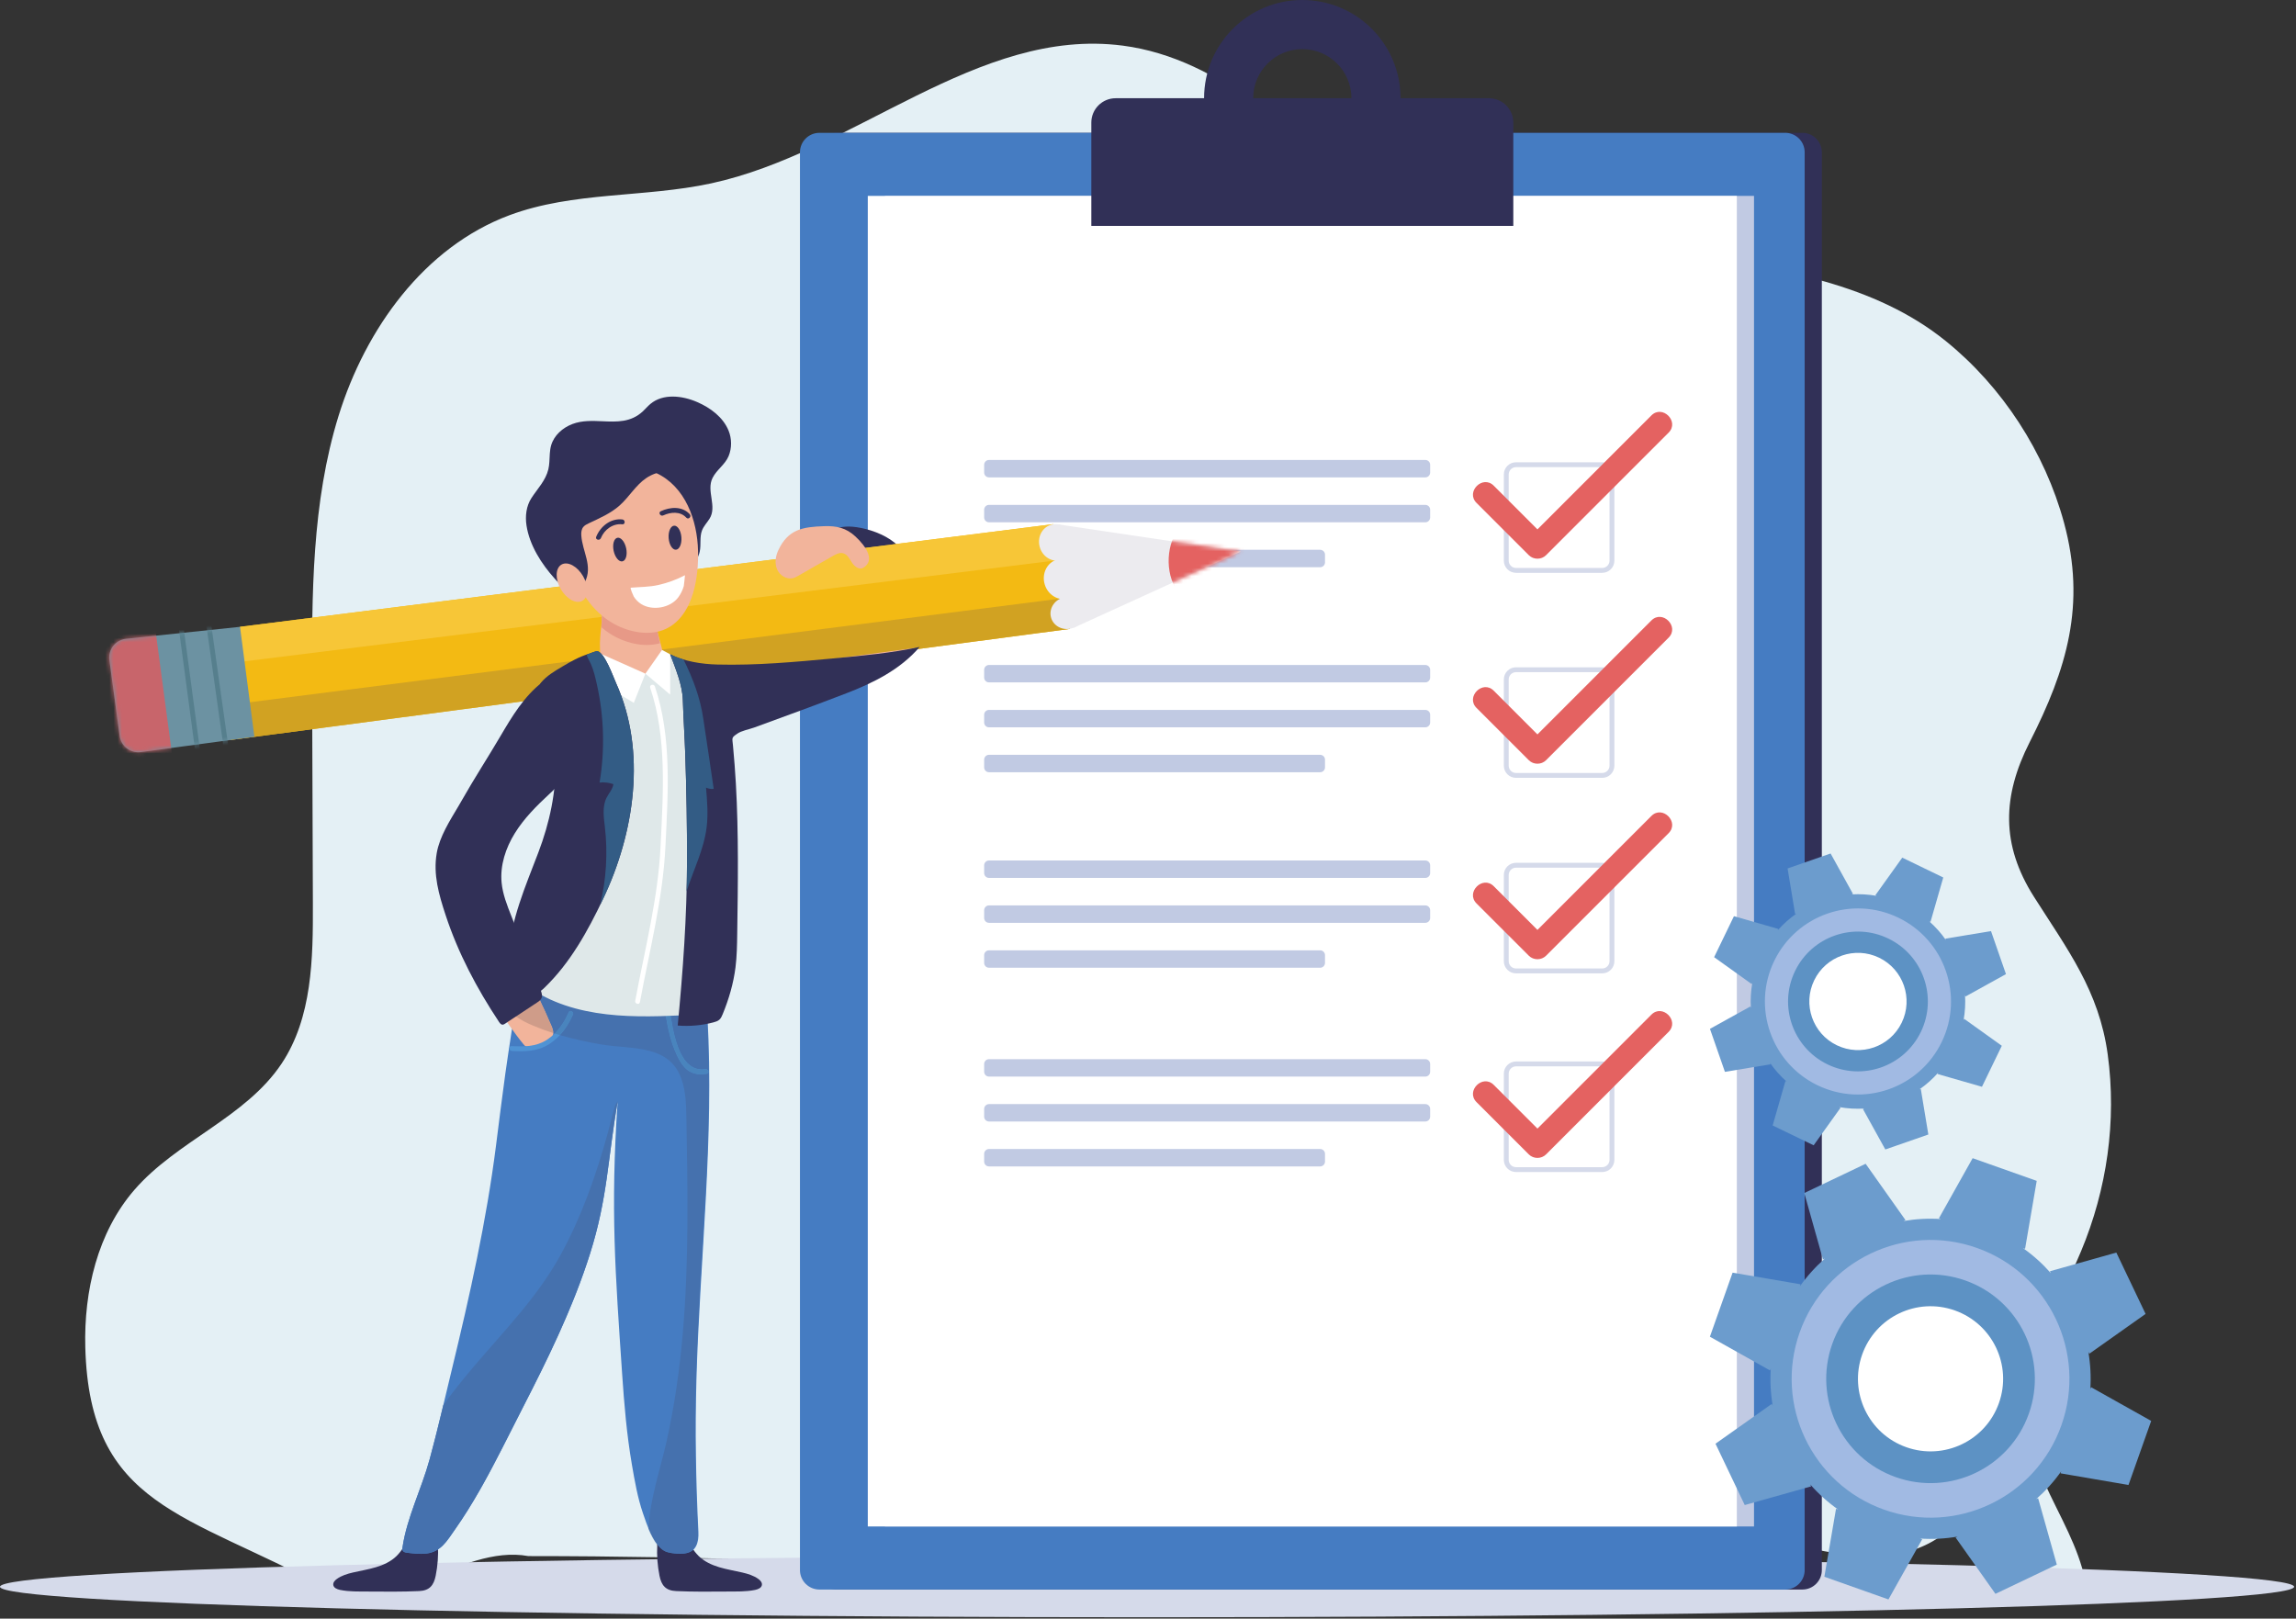 <?xml version="1.0" encoding="UTF-8"?>
<svg xmlns="http://www.w3.org/2000/svg" width="556" height="392" viewBox="0 0 556 392" fill="none">
  <rect x="0" y="0" width="556" height="392" fill="#333333" stroke="none"/>
  <path d="M500.898 371.158C502.604 374.869 504.09 378.649 504.917 382.624C509.273 403.537 486.098 359.544 471.167 371.158C453.773 384.687 431.09 369.737 409.575 371.158C387.333 372.626 376.799 382.364 353.975 382.624C278.552 383.481 215.089 376.855 127.952 376.855C111.169 373.82 94.064 392.796 79.064 384.678C45.287 366.418 21.691 364.991 20.656 326.321C20.291 312.693 23.616 298.471 32.541 288.165C42.846 276.267 59.472 270.679 68.197 257.579C75.607 246.455 75.814 232.199 75.767 218.832C75.705 201.261 75.643 183.69 75.581 166.119C75.503 144.101 75.483 121.682 82.006 100.654C88.529 79.624 102.74 59.819 123.369 52.123C138.845 46.351 156.046 47.898 172.191 44.413C206.884 36.925 236.689 6.476 271.885 11.05C283.883 12.608 294.729 18.249 304.339 25.384C313.527 32.206 321.33 43.908 331.216 49.288C339.936 54.035 354.781 53.251 364.507 54.766C379.53 57.107 394.551 59.446 409.575 61.788C430.959 65.119 453.844 68.582 471.167 82.576C484.908 93.676 495.204 109.561 499.825 126.601C505.209 146.46 500.513 161.989 491.514 179.719C484.865 192.818 484.525 204.552 492.534 217.169C500.643 229.938 508.3 239.929 510.403 255.345C512.603 271.471 510.225 288.013 503.956 303.009C498.121 316.97 489.177 330.869 491.039 345.886C492.158 354.901 497.079 362.856 500.898 371.158Z" fill="#E4F0F5"></path>
  <path d="M0 384.286C0 388.363 124.363 391.668 277.772 391.668C431.182 391.668 555.544 388.363 555.544 384.286C555.544 380.211 431.182 376.906 277.772 376.906C124.363 376.906 0 380.211 0 384.286Z" fill="#D5DAEA"></path>
  <path d="M436.461 384.956H202.593C199.989 384.956 197.877 382.844 197.877 380.24V36.885C197.877 34.28 199.989 32.169 202.593 32.169H436.461C439.066 32.169 441.177 34.28 441.177 36.885V380.24C441.177 382.844 439.066 384.956 436.461 384.956Z" fill="#313057"></path>
  <path d="M432.303 384.956H198.435C195.83 384.956 193.718 382.844 193.718 380.24V36.885C193.718 34.28 195.83 32.169 198.435 32.169H432.303C434.908 32.169 437.02 34.28 437.02 36.885V380.24C437.02 382.844 434.908 384.956 432.303 384.956Z" fill="#457CC2"></path>
  <path d="M214.302 369.682H424.752V47.441H214.302V369.682Z" fill="#C1CAE3"></path>
  <path d="M210.144 369.682H420.593V47.441H210.144V369.682Z" fill="white"></path>
  <path d="M366.463 54.713H264.276V29.684C264.276 26.429 266.915 23.789 270.172 23.789H360.567C363.823 23.789 366.463 26.429 366.463 29.684V54.713Z" fill="#313057"></path>
  <path d="M315.369 35.683C308.799 35.683 303.475 30.357 303.475 23.789C303.475 17.22 308.799 11.895 315.369 11.895C321.938 11.895 327.263 17.22 327.263 23.789C327.263 30.357 321.938 35.683 315.369 35.683ZM315.369 2.28882e-05C302.231 2.28882e-05 291.581 10.65 291.581 23.789C291.581 36.926 302.231 47.577 315.369 47.577C328.507 47.577 339.157 36.926 339.157 23.789C339.157 10.65 328.507 2.28882e-05 315.369 2.28882e-05Z" fill="#313057"></path>
  <path d="M387.993 138.138V137.548H367.116C366.139 137.546 365.349 136.756 365.347 135.779V114.902C365.349 113.926 366.139 113.134 367.116 113.133H387.993C388.97 113.134 389.76 113.926 389.762 114.902V135.779C389.76 136.756 388.97 137.546 387.993 137.548V138.138V138.727C389.622 138.727 390.94 137.408 390.941 135.779V114.902C390.94 113.274 389.622 111.954 387.993 111.954H367.116C365.486 111.954 364.168 113.274 364.168 114.902V135.779C364.168 137.408 365.486 138.727 367.116 138.727H387.993V138.138Z" fill="#D5DAEA"></path>
  <path d="M357.553 121.79C361.777 126.013 365.999 130.236 370.223 134.459C371.348 135.585 373.263 135.587 374.391 134.459C384.285 124.566 394.178 114.672 404.072 104.779C406.758 102.092 402.589 97.923 399.902 100.61C390.009 110.503 380.116 120.397 370.223 130.29C371.612 130.29 373.001 130.29 374.391 130.29C370.169 126.067 365.946 121.845 361.723 117.621C359.037 114.935 354.867 119.103 357.553 121.79Z" fill="#E46261"></path>
  <path d="M387.993 187.79V187.2H367.116C366.139 187.198 365.349 186.408 365.347 185.432V164.554C365.349 163.577 366.139 162.787 367.116 162.786H387.993C388.97 162.787 389.76 163.578 389.762 164.554V185.432C389.76 186.408 388.97 187.198 387.993 187.2V187.79V188.379C389.622 188.378 390.94 187.06 390.941 185.432V164.554C390.94 162.926 389.622 161.607 387.993 161.607H367.116C365.486 161.607 364.168 162.926 364.168 164.554V185.432C364.168 187.06 365.486 188.379 367.116 188.379H387.993V187.79Z" fill="#D5DAEA"></path>
  <path d="M357.553 171.443C361.777 175.665 365.999 179.889 370.223 184.111C371.348 185.237 373.263 185.239 374.391 184.111C384.285 174.218 394.178 164.324 404.072 154.43C406.758 151.744 402.589 147.575 399.902 150.262C390.009 160.155 380.116 170.049 370.223 179.943C371.612 179.943 373.001 179.943 374.391 179.943C370.169 175.719 365.946 171.497 361.723 167.273C359.037 164.587 354.867 168.755 357.553 171.443Z" fill="#E46261"></path>
  <path d="M387.993 235.138V234.549H367.116C366.139 234.547 365.349 233.756 365.347 232.78V211.903C365.349 210.926 366.139 210.136 367.116 210.134H387.993C388.97 210.136 389.76 210.926 389.762 211.903V232.78C389.76 233.756 388.97 234.547 387.993 234.549V235.138V235.728C389.622 235.728 390.94 234.408 390.941 232.78V211.903C390.94 210.274 389.622 208.955 387.993 208.955H367.116C365.486 208.955 364.168 210.274 364.168 211.903V232.78C364.168 234.408 365.486 235.728 367.116 235.728H387.993V235.138Z" fill="#D5DAEA"></path>
  <path d="M357.553 218.792C361.777 223.015 365.999 227.237 370.223 231.459C371.348 232.585 373.263 232.588 374.391 231.459C384.285 221.565 394.178 211.673 404.072 201.78C406.758 199.093 402.589 194.923 399.902 197.611C390.009 207.505 380.116 217.397 370.223 227.291C371.612 227.291 373.001 227.291 374.391 227.291C370.169 223.069 365.946 218.845 361.723 214.623C359.037 211.937 354.867 216.104 357.553 218.792Z" fill="#E46261"></path>
  <path d="M387.993 283.255V282.666H367.116C366.139 282.664 365.349 281.873 365.347 280.897V260.02C365.349 259.042 366.139 258.252 367.116 258.251H387.993C388.97 258.252 389.76 259.044 389.762 260.02V280.897C389.76 281.873 388.97 282.664 387.993 282.666V283.255V283.845C389.622 283.844 390.94 282.526 390.941 280.897V260.02C390.94 258.392 389.622 257.072 387.993 257.072H367.116C365.486 257.072 364.168 258.392 364.168 260.02V280.897C364.168 282.524 365.486 283.844 367.116 283.845H387.993V283.255Z" fill="#D5DAEA"></path>
  <path d="M357.553 266.907C361.777 271.131 365.999 275.354 370.223 279.577C371.348 280.703 373.263 280.705 374.391 279.577C384.285 269.683 394.178 259.789 404.072 249.896C406.758 247.21 402.589 243.039 399.902 245.728C390.009 255.621 380.116 265.515 370.223 275.407C371.612 275.407 373.001 275.407 374.391 275.407C370.169 271.184 365.946 266.961 361.723 262.739C359.037 260.053 354.867 264.22 357.553 266.907Z" fill="#E46261"></path>
  <path d="M345.15 115.613H239.502C238.851 115.613 238.323 115.085 238.323 114.434V112.571C238.323 111.919 238.851 111.392 239.502 111.392H345.15C345.802 111.392 346.329 111.919 346.329 112.571V114.434C346.329 115.085 345.802 115.613 345.15 115.613Z" fill="#C1CAE3"></path>
  <path d="M345.15 126.491H239.502C238.851 126.491 238.323 125.963 238.323 125.312V123.449C238.323 122.798 238.851 122.27 239.502 122.27H345.15C345.802 122.27 346.329 122.798 346.329 123.449V125.312C346.329 125.963 345.802 126.491 345.15 126.491Z" fill="#C1CAE3"></path>
  <path d="M319.685 137.37H239.502C238.851 137.37 238.323 136.842 238.323 136.191V134.328C238.323 133.676 238.851 133.149 239.502 133.149H319.685C320.336 133.149 320.864 133.676 320.864 134.328V136.191C320.864 136.842 320.336 137.37 319.685 137.37Z" fill="#C1CAE3"></path>
  <path d="M345.15 165.265H239.502C238.851 165.265 238.323 164.737 238.323 164.086V162.223C238.323 161.571 238.851 161.044 239.502 161.044H345.15C345.802 161.044 346.329 161.571 346.329 162.223V164.086C346.329 164.737 345.802 165.265 345.15 165.265Z" fill="#C1CAE3"></path>
  <path d="M345.15 176.144H239.502C238.851 176.144 238.323 175.616 238.323 174.965V173.102C238.323 172.451 238.851 171.923 239.502 171.923H345.15C345.802 171.923 346.329 172.451 346.329 173.102V174.965C346.329 175.616 345.802 176.144 345.15 176.144Z" fill="#C1CAE3"></path>
  <path d="M319.685 187.021H239.502C238.851 187.021 238.323 186.494 238.323 185.842V183.979C238.323 183.328 238.851 182.8 239.502 182.8H319.685C320.336 182.8 320.864 183.328 320.864 183.979V185.842C320.864 186.494 320.336 187.021 319.685 187.021Z" fill="#C1CAE3"></path>
  <path d="M345.15 212.615H239.502C238.851 212.615 238.323 212.087 238.323 211.436V209.572C238.323 208.921 238.851 208.392 239.502 208.392H345.15C345.802 208.392 346.329 208.921 346.329 209.572V211.436C346.329 212.087 345.802 212.615 345.15 212.615Z" fill="#C1CAE3"></path>
  <path d="M345.15 223.492H239.502C238.851 223.492 238.323 222.964 238.323 222.313V220.45C238.323 219.798 238.851 219.271 239.502 219.271H345.15C345.802 219.271 346.329 219.798 346.329 220.45V222.313C346.329 222.964 345.802 223.492 345.15 223.492Z" fill="#C1CAE3"></path>
  <path d="M319.685 234.371H239.502C238.851 234.371 238.323 233.842 238.323 233.192V231.329C238.323 230.678 238.851 230.149 239.502 230.149H319.685C320.336 230.149 320.864 230.678 320.864 231.329V233.192C320.864 233.842 320.336 234.371 319.685 234.371Z" fill="#C1CAE3"></path>
  <path d="M345.15 260.731H239.502C238.851 260.731 238.323 260.203 238.323 259.552V257.689C238.323 257.037 238.851 256.51 239.502 256.51H345.15C345.802 256.51 346.329 257.037 346.329 257.689V259.552C346.329 260.203 345.802 260.731 345.15 260.731Z" fill="#C1CAE3"></path>
  <path d="M345.15 271.609H239.502C238.851 271.609 238.323 271.08 238.323 270.43V268.567C238.323 267.915 238.851 267.388 239.502 267.388H345.15C345.802 267.388 346.329 267.915 346.329 268.567V270.43C346.329 271.08 345.802 271.609 345.15 271.609Z" fill="#C1CAE3"></path>
  <path d="M319.685 282.487H239.502C238.851 282.487 238.323 281.96 238.323 281.308V279.445C238.323 278.794 238.851 278.265 239.502 278.265H319.685C320.336 278.265 320.864 278.794 320.864 279.445V281.308C320.864 281.96 320.336 282.487 319.685 282.487Z" fill="#C1CAE3"></path>
  <path d="M206.407 127.559C211.748 127.985 221.28 131.689 219.384 138.799C219.3 139.113 219.181 139.433 218.937 139.647C218.606 139.938 218.127 139.971 217.686 139.983C215.303 140.049 212.715 139.885 210.892 138.349C209.747 137.384 209.029 135.969 207.813 135.095C207.112 134.592 206.283 134.299 205.468 134.013C204.056 133.517 202.643 133.021 201.23 132.526C200.483 132.264 199.639 131.904 199.412 131.145C199.165 130.314 199.81 129.483 200.51 128.971C202.178 127.755 204.349 127.393 206.407 127.559Z" fill="#313057"></path>
  <path d="M82.313 385.039L82.393 385.055C84.621 385.506 86.898 385.422 89.159 385.441C93.272 385.475 97.371 385.514 101.482 385.329C104.009 385.214 105.035 383.959 105.505 381.617C105.995 379.175 106.18 376.673 106.053 374.186C106.04 373.946 106.022 373.693 105.893 373.487C105.732 373.224 105.425 373.093 105.136 372.986C104.135 372.62 103.091 372.375 102.032 372.257C101.305 372.176 99.969 371.913 99.353 372.376C98.743 372.834 98.268 373.924 97.838 374.554C97.29 375.358 96.724 376.156 96.027 376.839C94.664 378.173 92.878 378.996 91.053 379.545C89.228 380.096 87.339 380.393 85.483 380.827C84.102 381.149 82.707 381.563 81.561 382.399C81.087 382.744 80.625 383.256 80.705 383.837C80.802 384.546 81.603 384.883 82.313 385.039Z" fill="#313057"></path>
  <path d="M182.896 385.039L182.816 385.055C180.588 385.506 178.311 385.422 176.05 385.441C171.937 385.475 167.838 385.514 163.728 385.329C161.201 385.214 160.174 383.959 159.704 381.617C159.215 379.175 159.03 376.673 159.157 374.186C159.169 373.946 159.188 373.693 159.315 373.487C159.478 373.224 159.783 373.093 160.073 372.986C161.075 372.62 162.118 372.375 163.177 372.257C163.904 372.176 165.24 371.913 165.856 372.376C166.467 372.834 166.942 373.924 167.371 374.554C167.919 375.358 168.485 376.156 169.183 376.839C170.545 378.173 172.332 378.996 174.156 379.545C175.981 380.096 177.871 380.393 179.727 380.827C181.108 381.149 182.503 381.563 183.649 382.399C184.123 382.744 184.585 383.256 184.505 383.837C184.408 384.546 183.606 384.883 182.896 385.039Z" fill="#313057"></path>
  <path d="M133.036 111.854C132.995 112.468 132.928 113.079 132.785 113.676C132.138 116.375 130.143 118.374 128.678 120.641C127.429 122.576 127.155 125.012 127.497 127.254C128.228 132.065 131.13 136.588 134.334 140.142C135.022 140.906 135.809 141.872 136.693 142.409C137.715 143.032 139.105 143.367 140.237 143.742C143.456 144.811 146.791 145.529 150.164 145.881C151.822 146.053 153.489 146.124 155.155 146.148C156.681 146.172 158.153 145.299 159.517 144.63C161.09 143.857 162.594 142.922 163.887 141.738C165.266 140.472 166.378 138.948 167.459 137.419C168.297 136.236 169.14 135.001 169.445 133.584C169.808 131.893 169.376 130.058 170.005 128.448C170.404 127.425 171.189 126.611 171.783 125.688C173.757 122.629 170.954 118.916 172.559 115.73C173.557 113.749 175.575 112.528 176.435 110.473C177.248 108.529 177.226 106.212 176.424 104.269C175.093 101.04 172.072 98.785 168.871 97.387C165.211 95.791 160.581 95.257 157.514 97.814C156.862 98.357 156.316 99.013 155.698 99.594C152.784 102.331 149.366 102.176 145.884 102.02C143.448 101.912 140.98 101.802 138.634 102.684C136.27 103.573 134.171 105.424 133.467 107.85C133.093 109.142 133.126 110.509 133.036 111.854Z" fill="#313057"></path>
  <path d="M300.487 133.571L256.219 126.996L259.967 152.051L300.487 133.571Z" fill="#ECEBEF"></path>
  <mask id="mask0_1_75" style="mask-type:luminance" maskUnits="userSpaceOnUse" x="256" y="126" width="45" height="27">
    <path d="M300.487 133.571L256.219 126.996L259.967 152.051L300.487 133.571Z" fill="white"></path>
  </mask>
  <g mask="url(#mask0_1_75)">
    <path d="M283.424 139.364C283.806 140.883 284.444 142.281 285.333 143.413C288.452 147.382 295.822 144.746 299.497 143.089C303.826 141.136 306.867 137.349 307.275 132.549C307.387 131.243 307.219 129.881 306.572 128.744C305.137 126.225 301.59 125.707 299.015 125.127C295.872 124.42 292.555 124.318 289.447 125.25C283.995 126.885 282.05 133.896 283.424 139.364Z" fill="#E46261"></path>
  </g>
  <path d="M255.061 126.939L58.12 151.805L55.735 179.225L259.07 152.309L255.061 126.939Z" fill="#F3BA13"></path>
  <path d="M53.815 160.837L58.12 151.805L57.373 160.393L53.815 160.837Z" fill="white"></path>
  <path d="M57.373 160.393L58.12 151.805L255.061 126.94L256.434 135.627L57.373 160.393Z" fill="#F7C637"></path>
  <path d="M55.734 179.225L54.854 170.793L56.486 170.584L55.734 179.225Z" fill="#D3D4DA"></path>
  <path d="M55.735 179.225L56.486 170.584L257.888 144.822L259.07 152.309L210.144 158.785L193.718 160.959L75.618 176.593L55.735 179.225Z" fill="#D1A222"></path>
  <path d="M58.12 151.805L61.606 178.432L34.114 182.142C31.616 182.479 29.317 180.729 28.979 178.231L26.488 159.856C26.143 157.304 27.974 154.972 30.535 154.703L58.12 151.805Z" fill="#6C92A2"></path>
  <mask id="mask1_1_75" style="mask-type:luminance" maskUnits="userSpaceOnUse" x="26" y="151" width="36" height="32">
    <path d="M58.12 151.805L61.606 178.432L34.114 182.142C31.616 182.479 29.317 180.729 28.979 178.231L26.488 159.856C26.143 157.304 27.974 154.972 30.535 154.703L58.12 151.805Z" fill="white"></path>
  </mask>
  <g mask="url(#mask1_1_75)">
    <path d="M37.42 150.932L41.707 183.049L27.548 184.052L22.951 154.301L37.42 150.932Z" fill="#C8656B"></path>
    <path d="M43.075 150.498L47.519 183.738L55.625 183.106L50.934 149.769L49.767 149.933L54.282 182.029L48.54 182.477L44.244 150.341L43.075 150.498Z" fill="#567F8D"></path>
  </g>
  <path d="M258.685 144.932C256.278 145.624 253.722 144.077 252.974 141.477C252.227 138.877 253.571 136.21 255.978 135.517C258.383 134.825 260.94 136.371 261.688 138.971C262.436 141.571 261.09 144.239 258.685 144.932Z" fill="#ECEBEF"></path>
  <path d="M259.559 152.168C257.371 152.797 255.118 151.643 254.529 149.59C253.938 147.537 255.232 145.363 257.421 144.735C259.608 144.105 261.86 145.259 262.45 147.312C263.041 149.365 261.746 151.539 259.559 152.168Z" fill="#ECEBEF"></path>
  <path d="M256.981 135.637C254.794 136.266 252.471 134.864 251.793 132.505C251.114 130.145 252.338 127.724 254.525 127.095C256.712 126.465 259.035 127.867 259.713 130.227C260.392 132.585 259.168 135.008 256.981 135.637Z" fill="#ECEBEF"></path>
  <path d="M109.434 331.6C113.771 313.702 117.791 295.727 120.11 277.468C120.854 271.62 121.571 265.764 122.384 259.926C123.264 253.602 124.278 247.592 125.533 238.621C125.987 235.379 132.692 235.439 135.882 234.7C143.844 232.856 152.052 233.831 160.128 233.964C160.878 233.977 161.695 233.906 162.53 233.835C165.002 233.628 167.625 233.419 169.089 235.365C171.181 238.146 171.134 243.042 171.321 246.345C172.988 275.667 169.467 304.936 168.647 334.221C168.303 346.522 168.515 358.724 169.127 371.012C169.247 373.442 168.637 375.851 165.87 376.207C164.597 376.37 162.005 376.252 160.843 375.584C158.226 374.08 156.583 369.102 155.686 366.456C154.396 362.654 153.703 358.677 153.025 354.731C151.768 347.42 151.145 340.019 150.649 332.625C149.032 308.53 147.779 292.978 149.572 266.787C147.124 280.882 147.173 290.086 142.85 303.722C138.75 316.654 132.772 328.879 126.589 340.919C123.159 347.594 119.898 354.362 116.174 360.882C114.315 364.138 112.343 367.332 110.185 370.4C108.292 373.093 106.798 375.82 103.246 376.237C101.716 376.416 100.17 376.234 98.64 376.053C98.216 376.002 97.727 375.909 97.528 375.53C97.403 375.291 97.435 375.002 97.474 374.736C98.52 367.571 102.075 360.578 103.996 353.573C105.992 346.295 107.656 338.932 109.434 331.6Z" fill="#457CC2"></path>
  <path d="M122.568 239.315C123.02 238.994 123.54 238.747 124.055 238.536C125.075 238.118 126.132 237.789 127.209 237.553C129.719 237.004 129.507 238.5 130.009 240.237C130.616 242.339 131.873 244.41 132.677 246.458C133.564 248.712 135.172 250.673 132.579 252.14C131.258 252.889 129.781 253.356 128.271 253.505C127.976 253.536 127.666 253.55 127.392 253.435C127.135 253.324 126.939 253.108 126.761 252.892C125.606 251.489 124.479 249.946 123.422 248.456C121.913 246.327 120.687 244.5 121.131 241.745C121.212 241.239 121.353 240.735 121.619 240.298C121.861 239.903 122.191 239.583 122.568 239.315Z" fill="#F2B49B"></path>
  <path d="M123.92 254.515C127.147 254.71 130.205 254.647 133.006 252.851C135.659 251.151 137.481 248.582 138.743 245.74C139.049 245.052 138.034 244.452 137.726 245.144C136.548 247.797 134.894 250.234 132.412 251.833C129.809 253.51 126.903 253.516 123.92 253.335C123.161 253.289 123.164 254.469 123.92 254.515Z" fill="#4F93D4"></path>
  <path d="M170.822 258.924C164.211 259.921 162.94 249.24 162.189 244.689C162.065 243.941 160.93 244.257 161.052 245.001C161.724 249.075 162.57 253.469 164.722 257.07C166.252 259.631 168.155 260.51 171.136 260.061C171.885 259.948 171.566 258.812 170.822 258.924Z" fill="#4F93D4"></path>
  <path d="M159.157 374.185C158.324 373.153 157.623 371.804 157.041 370.452C157.043 370.361 157.047 370.271 157.051 370.181C157.628 371.559 158.33 372.954 159.167 374.036C159.162 374.086 159.16 374.135 159.157 374.185Z" fill="#BBCDD9"></path>
  <path d="M164.539 376.272C163.225 376.272 161.577 376.08 160.716 375.584C160.151 375.26 159.632 374.774 159.157 374.185C159.16 374.135 159.162 374.086 159.167 374.036C159.674 374.693 160.233 375.233 160.843 375.584C161.691 376.071 163.3 376.266 164.602 376.272C164.581 376.272 164.56 376.272 164.539 376.272Z" fill="#312F4F"></path>
  <path d="M125.592 237.982C126.79 235.383 132.79 235.387 135.753 234.7C139.506 233.831 143.312 233.588 147.135 233.588C147.154 233.588 147.172 233.588 147.19 233.588C143.394 233.59 139.61 233.835 135.882 234.7C132.935 235.382 126.988 235.383 125.741 237.936C125.692 237.952 125.641 237.967 125.592 237.982ZM160.303 233.965C160.244 233.965 160.187 233.965 160.128 233.964C160.115 233.964 160.101 233.964 160.088 233.963L160.293 233.961C160.296 233.963 160.3 233.964 160.303 233.965Z" fill="#BBCDD9"></path>
  <path d="M164.602 376.272C163.3 376.266 161.691 376.071 160.843 375.584C160.233 375.233 159.674 374.693 159.167 374.036C158.33 372.954 157.628 371.559 157.051 370.181C157.354 363.105 159.908 355.845 161.411 349.11C163.338 340.473 164.581 331.694 165.346 322.881C166.849 305.59 166.524 287.986 166.22 270.796C166.157 267.131 166.062 263.335 164.486 260.026C161.124 252.971 152.262 254.078 145.767 252.972C142.336 252.389 138.923 251.66 135.583 250.681C136.91 249.247 137.94 247.55 138.743 245.74C138.953 245.268 138.541 244.838 138.161 244.838C137.989 244.838 137.823 244.927 137.726 245.144C136.879 247.051 135.787 248.845 134.319 250.297C134.209 250.263 134.098 250.227 133.988 250.192C134.019 249.085 133.215 247.825 132.677 246.458C131.873 244.41 130.616 242.339 130.009 240.237C129.579 238.749 129.672 237.438 128.13 237.438C127.873 237.438 127.569 237.474 127.209 237.553C126.715 237.662 126.226 237.789 125.741 237.936C126.988 235.384 132.935 235.382 135.882 234.7C139.61 233.835 143.394 233.59 147.191 233.588C151.46 233.59 155.75 233.893 160 233.964L160.088 233.963C160.101 233.964 160.115 233.964 160.128 233.964C160.187 233.965 160.244 233.965 160.303 233.965C164.475 235.471 168.314 237.996 170.892 241.497C171.075 243.21 171.112 244.925 171.194 246.344C172.86 275.667 169.339 304.936 168.519 334.221C168.175 346.522 168.386 358.724 168.998 371.012C169.12 373.442 168.51 375.851 165.743 376.207C165.429 376.247 165.035 376.271 164.602 376.272ZM161.702 244.262C161.359 244.262 160.978 244.555 161.052 245.002C161.724 249.075 162.57 253.469 164.722 257.07C166 259.206 167.536 260.173 169.742 260.173C170.18 260.173 170.643 260.135 171.136 260.061C171.849 259.954 171.593 258.916 170.924 258.916C170.891 258.916 170.858 258.92 170.822 258.924C170.531 258.968 170.249 258.989 169.978 258.989C164.099 258.989 162.907 249.04 162.189 244.689C162.139 244.391 161.929 244.262 161.702 244.262Z" fill="#4571AE"></path>
  <path d="M133.988 250.192C132.361 249.672 130.755 249.087 129.176 248.426C127.741 247.824 125.824 246.943 124.375 245.734C124.7 243.557 125.042 241.215 125.405 238.621C125.437 238.393 125.501 238.18 125.592 237.982C125.641 237.967 125.692 237.952 125.741 237.936C126.226 237.789 126.715 237.662 127.209 237.553C127.569 237.474 127.873 237.438 128.13 237.438C129.673 237.438 129.579 238.749 130.009 240.237C130.616 242.339 131.873 244.41 132.677 246.458C133.215 247.825 134.019 249.085 133.988 250.192Z" fill="#CF9C89"></path>
  <path d="M135.583 250.681C135.161 250.557 134.739 250.429 134.319 250.297C135.787 248.845 136.879 247.051 137.726 245.144C137.823 244.927 137.989 244.838 138.161 244.838C138.541 244.838 138.953 245.268 138.743 245.74C137.94 247.55 136.91 249.247 135.583 250.681Z" fill="#4984BD"></path>
  <path d="M169.742 260.173C167.536 260.173 166 259.206 164.722 257.07C162.57 253.469 161.724 249.075 161.052 245.001C160.978 244.555 161.359 244.262 161.702 244.262C161.929 244.262 162.139 244.391 162.189 244.689C162.907 249.04 164.099 258.989 169.978 258.989C170.249 258.989 170.531 258.968 170.822 258.924C170.858 258.92 170.891 258.916 170.924 258.916C171.593 258.916 171.849 259.954 171.136 260.061C170.643 260.135 170.18 260.173 169.742 260.173Z" fill="#4984BD"></path>
  <path d="M174.097 163.262C173.333 163.689 172.622 164.191 172.014 164.825C169.495 167.467 170.294 172.468 173.746 173.973C177.879 175.774 182.893 174.547 187.04 173.408C196.918 170.695 206.209 166.331 215.176 161.433C216.463 160.73 218.426 159.917 219.886 158.797C220.59 158.255 221.163 157.639 221.499 156.933L174.097 163.262Z" fill="#F2B49B"></path>
  <path d="M175.177 181.091C174.435 177.402 173.4 173.783 171.957 170.276C170.329 166.321 167.659 161.57 163.873 159.284C160.327 157.141 153.333 159.187 149.398 160.102C145.691 160.964 140.123 162.124 137.116 164.606C134.339 166.897 134.652 172.621 134.986 175.932C135.37 179.744 136.301 183.485 136.639 187.302C137.255 194.271 135.877 201.256 134.227 208.056C132.252 216.198 129.875 224.256 126.74 232.025C126.277 233.176 125.786 234.38 125.913 235.612C126.132 237.723 128.041 239.212 129.867 240.292C141.89 247.408 156.609 246.316 170.114 245.652C171.231 245.597 172.414 245.508 173.329 244.861C174.472 244.055 174.909 242.588 175.217 241.222C176.886 233.822 176.943 226.164 176.91 218.576C176.855 206.274 177.629 193.294 175.177 181.091Z" fill="#DFE8E9"></path>
  <path d="M154.551 162.942C151.855 162.119 149.187 161.203 146.553 160.198C146.28 160.094 146 159.983 145.797 159.774C145.246 159.211 145.344 157.956 145.299 157.218C145.241 156.25 145.279 155.278 145.346 154.311C145.47 152.542 145.766 150.769 145.753 148.992C145.744 147.567 145.748 146.075 146.398 144.805C147.178 143.283 148.787 142.325 150.451 141.927C152.113 141.53 153.849 141.618 155.556 141.708C156.05 141.735 156.584 141.775 156.963 142.097C158.229 143.177 157.935 145.318 158.094 146.799C158.326 148.959 158.813 151.088 159.285 153.205C159.504 154.192 159.809 155.158 160.048 156.14C160.235 156.913 160.632 157.943 160.331 158.699C159.662 160.38 158.182 161.923 156.745 162.971C156.55 163.112 156.343 163.251 156.106 163.29C155.859 163.333 155.609 163.261 155.371 163.19C155.098 163.109 154.824 163.025 154.551 162.942Z" fill="#F2B49B"></path>
  <path d="M147.738 153.479C151.098 155.63 155.809 156.914 159.801 155.779C159.642 154.928 159.471 154.072 159.278 153.205C158.806 151.088 158.319 148.959 158.088 146.799C157.929 145.318 158.222 143.177 156.956 142.097C156.58 141.775 156.044 141.735 155.55 141.708C153.842 141.618 152.107 141.53 150.444 141.927C148.781 142.325 147.172 143.283 146.392 144.805C145.741 146.075 145.738 147.567 145.747 148.992C145.753 149.917 145.706 150.906 145.648 151.925C146.307 152.485 147.002 153.008 147.738 153.479Z" fill="#E79987"></path>
  <path d="M138.179 135.088C139.051 141.247 142.443 147.14 147.742 150.532C151.797 153.126 157.82 154.472 162.172 151.815C168.012 148.251 169.188 139.595 169.039 133.379C168.863 126.028 165.973 117.799 158.847 114.528C153.838 112.229 145.99 111.997 142.409 116.791C138.702 121.754 137.271 128.672 138.179 135.088Z" fill="#F2B49B"></path>
  <path d="M207.12 129.897C209.938 132.499 211.921 135.804 209.022 137.516C208.077 138.074 206.921 137.195 206.325 136.273C205.73 135.352 205.178 134.213 204.11 133.968C203.281 133.777 202.451 134.215 201.713 134.637C198.946 136.219 196.181 137.799 193.415 139.381C192.972 139.634 192.523 139.89 192.029 140.016C190.484 140.407 188.817 139.351 188.185 137.889C187.551 136.425 187.798 134.702 188.474 133.258C190.875 128.128 194.467 127.61 199.554 127.43C202.566 127.325 204.877 127.824 207.12 129.897Z" fill="#F2B49B"></path>
  <path d="M160.759 114.2C159.236 114.382 157.755 114.926 156.485 115.786C153.936 117.513 152.364 120.346 150.069 122.398C147.906 124.33 145.188 125.497 142.567 126.737C142.074 126.97 141.566 127.221 141.23 127.649C140.8 128.198 140.724 128.945 140.767 129.641C141.005 133.583 143.646 137.073 141.615 141.01C141.403 141.419 141.142 141.814 140.773 142.09C138.518 143.768 136.498 139.545 135.7 138.003C134.508 135.7 133.777 133.162 133.527 130.582C133.027 125.413 134.034 118.595 138.174 115.119C142.184 111.753 147.25 109.515 152.538 109.487C154.311 109.478 156.172 109.726 157.872 110.221C158.889 110.516 159.589 110.919 160.384 111.583C160.858 111.979 161.327 112.255 161.691 112.78C161.768 112.89 162.329 114.145 162.289 114.143C161.779 114.12 161.267 114.14 160.759 114.2Z" fill="#313057"></path>
  <path d="M152.763 142.327C155.01 142.139 157.187 142.178 159.418 141.676C161.661 141.173 163.837 140.377 165.871 139.308C165.868 139.311 165.66 141.7 165.586 141.952C165.303 142.911 164.858 143.836 164.265 144.643C162.342 147.254 157.978 148.002 155.246 146.273C154.519 145.814 153.903 145.18 153.457 144.445C153.374 144.305 152.508 142.349 152.763 142.327Z" fill="white"></path>
  <path d="M160.61 124.824C162.415 123.985 164.757 123.782 166.204 125.376C166.715 125.938 167.547 125.102 167.037 124.542C165.217 122.537 162.288 122.749 160.016 123.807C159.328 124.126 159.926 125.143 160.61 124.824Z" fill="#313057"></path>
  <path d="M104.041 353.41C104.042 353.405 104.043 353.402 104.044 353.398C104.043 353.402 104.042 353.407 104.041 353.41ZM104.217 352.764C105.337 348.628 106.352 344.467 107.35 340.301C107.351 340.298 107.352 340.297 107.353 340.295C106.356 344.463 105.337 348.627 104.217 352.764Z" fill="#BBCDD9"></path>
  <path d="M101.909 376.311C101.907 376.311 101.904 376.311 101.902 376.311C100.935 376.31 99.965 376.208 99 376.095C98.99 376.094 98.981 376.093 98.972 376.092C98.951 376.089 98.93 376.087 98.909 376.084C98.888 376.082 98.868 376.08 98.847 376.077C98.845 376.076 98.844 376.076 98.842 376.076C98.817 376.074 98.791 376.07 98.766 376.067C98.735 376.063 98.704 376.06 98.673 376.056C98.662 376.055 98.651 376.054 98.64 376.053C98.216 376.002 97.727 375.909 97.528 375.53C97.464 375.408 97.441 375.271 97.439 375.131C97.439 375.125 97.439 375.118 97.439 375.112C97.44 374.986 97.456 374.858 97.474 374.736C98.52 367.571 102.075 360.578 103.996 353.573C104.011 353.519 104.027 353.464 104.041 353.41C104.042 353.407 104.043 353.402 104.044 353.398C104.06 353.344 104.074 353.289 104.089 353.234C104.089 353.232 104.09 353.23 104.09 353.229C104.119 353.125 104.147 353.021 104.175 352.917C104.18 352.9 104.185 352.883 104.19 352.865C104.199 352.831 104.208 352.798 104.217 352.764C105.337 348.626 106.356 344.463 107.353 340.295C109.742 336.979 112.317 333.789 114.935 330.716C122.36 321.997 130.2 314.034 135.759 303.905C140.84 294.648 144.41 284.451 147.176 274.417C147.784 272.212 148.28 269.944 148.958 267.776C149 267.639 149.427 266.787 149.572 266.787C147.125 280.882 147.173 290.086 142.85 303.722C142.633 304.404 142.412 305.084 142.185 305.762C138.118 317.942 132.447 329.513 126.589 340.917C123.4 347.124 120.356 353.411 116.952 359.503C116.695 359.964 116.436 360.424 116.174 360.882C114.315 364.138 112.343 367.332 110.185 370.4C108.298 373.082 106.81 375.798 103.288 376.232C103.273 376.233 103.259 376.235 103.246 376.237C103.229 376.239 103.21 376.241 103.192 376.242C103.186 376.244 103.18 376.244 103.174 376.245C102.755 376.291 102.334 376.311 101.911 376.311C101.91 376.311 101.91 376.311 101.909 376.311Z" fill="#4571AE"></path>
  <path d="M149.559 266.985C149.563 266.919 149.568 266.854 149.572 266.786C149.568 266.851 149.564 266.919 149.559 266.985Z" fill="#BBCDD9"></path>
  <path d="M149.538 267.31C149.545 267.2 149.552 267.093 149.559 266.984C149.564 266.918 149.568 266.851 149.572 266.786C149.648 266.787 149.594 267.054 149.538 267.31Z" fill="#4571AE"></path>
  <path d="M148.511 182.629C148.538 184.488 148.567 186.348 148.595 188.207C148.612 189.38 148.628 190.571 148.335 191.708C148.042 192.844 147.398 193.94 146.379 194.52C144.242 195.738 140.873 193.9 139.669 192.033C137.835 189.188 137.182 185.985 137.073 182.615C140.886 182.604 144.698 182.595 148.51 182.585L148.511 182.629Z" fill="#71C895"></path>
  <path d="M141.207 139.55C142.604 141.971 142.526 144.631 141.034 145.493C139.54 146.355 137.199 145.091 135.802 142.671C134.403 140.25 134.481 137.59 135.974 136.728C137.465 135.867 139.808 137.129 141.207 139.55Z" fill="#F2B49B"></path>
  <path d="M151.631 132.767C151.971 134.344 151.569 135.767 150.733 135.948C149.897 136.127 148.945 134.995 148.604 133.419C148.266 131.841 148.668 130.418 149.504 130.237C150.34 130.057 151.292 131.19 151.631 132.767Z" fill="#313057"></path>
  <path d="M165.009 130.098C165.137 131.705 164.549 133.064 163.697 133.131C162.846 133.198 162.051 131.95 161.924 130.342C161.796 128.734 162.385 127.376 163.237 127.309C164.088 127.241 164.882 128.49 165.009 130.098Z" fill="#313057"></path>
  <path d="M150.705 125.797C147.854 125.482 145.383 127.484 144.374 130.009C144.091 130.714 145.231 131.019 145.51 130.322C146.337 128.259 148.413 126.723 150.705 126.976C151.458 127.059 151.452 125.878 150.705 125.797Z" fill="#313057"></path>
  <path d="M160.313 157.41L156.29 163.143L162.291 168.224V158.45L160.313 157.41Z" fill="white"></path>
  <path d="M139.913 162.111L145.412 158.304L156.29 163.143L153.482 170.218L139.913 162.111Z" fill="white"></path>
  <path d="M128.344 240.77C125.238 240.912 123.21 238.288 123.105 235.09C123.068 233.961 123.082 232.831 123.145 231.703C123.631 222.827 127.254 214.641 130.369 206.446C133.085 199.302 134.749 191.696 134.54 184.025C134.372 177.882 133.197 171.724 130.887 166.019C130.839 165.898 130.789 165.771 130.813 165.644C130.833 165.534 130.905 165.442 130.975 165.356C132.388 163.644 134.302 162.546 136.173 161.428C138.207 160.215 140.167 159.104 142.445 158.39C142.849 158.264 144.364 157.622 144.671 157.697C146.475 158.134 148.462 163.821 149.175 165.4C156.655 181.967 153.636 201.747 146.039 217.71C142.331 225.499 138.077 233.206 131.864 239.192C131.36 239.677 130.826 240.161 130.166 240.396C129.526 240.623 128.917 240.744 128.344 240.77Z" fill="#313057"></path>
  <path d="M111.085 195.122C108.964 198.707 106.448 202.59 105.755 206.633C104.868 211.799 106.285 216.669 107.899 221.586C110.935 230.837 115.496 239.435 120.841 247.489C121.06 247.818 121.355 248.187 121.75 248.162C121.943 248.147 122.116 248.039 122.277 247.932C124.872 246.217 127.47 244.502 130.065 242.787C130.475 242.516 130.906 242.223 131.113 241.777C131.416 241.121 131.152 240.358 130.887 239.686C128.531 233.737 126.176 227.786 123.821 221.837C122.784 219.216 121.736 216.552 121.468 213.747C121.069 209.562 122.462 205.352 124.678 201.779C126.893 198.206 129.897 195.194 132.983 192.339C134.08 191.325 135.22 190.287 135.839 188.928C137.823 184.572 137.494 179.502 137.056 174.862C136.823 172.4 137.189 164.226 133.286 164.308C132.564 164.322 131.921 164.754 131.35 165.196C126.885 168.647 123.954 173.565 121.139 178.357C118.097 183.534 114.822 188.554 111.861 193.783C111.611 194.224 111.351 194.67 111.085 195.122Z" fill="#313057"></path>
  <path d="M178.525 226.195C178.703 214.062 178.884 201.912 178.2 189.791C178.027 186.723 177.788 183.661 177.502 180.602C177.317 178.616 177.073 178.706 178.519 177.693C179.582 176.949 181.409 176.641 182.636 176.194C190.09 173.479 197.544 170.753 204.948 167.902C211.543 165.362 218.031 162.135 222.707 156.677C215.873 158.152 208.891 158.799 201.93 159.444C192.553 160.313 183.151 161.182 173.737 160.938C169.901 160.838 165.711 160.193 162.291 158.45C163.586 161.944 165.244 165.83 165.357 169.537C165.491 173.945 165.791 178.35 165.944 182.759C166.245 191.405 166.386 200.057 166.368 208.708C166.339 222.103 165.387 235.066 164.117 248.366C167.024 248.601 169.971 248.337 172.79 247.592C173.288 247.46 173.798 247.304 174.185 246.964C174.581 246.615 174.801 246.113 175.001 245.626C176.503 241.977 177.622 238.158 178.113 234.242C178.446 231.576 178.486 228.882 178.525 226.195Z" fill="#313057"></path>
  <path d="M146.039 217.71C153.636 201.747 156.655 181.967 149.175 165.4C148.462 163.821 146.475 158.134 144.671 157.697C144.364 157.622 142.849 158.264 142.445 158.39C142.314 158.431 142.192 158.487 142.063 158.53C142.223 159.294 142.66 159.861 143.05 160.72C143.79 162.356 144.181 164.131 144.569 165.881C146.284 173.623 146.509 181.696 145.194 189.518C146.32 189.395 147.472 189.529 148.541 189.909C148.371 191.128 147.444 192.085 146.891 193.185C145.796 195.364 146.212 197.954 146.489 200.376C147.209 206.645 146.806 213.037 145.328 219.171C145.565 218.684 145.806 218.198 146.039 217.71Z" fill="#335C85"></path>
  <path d="M172.831 191.047C171.993 185.456 171.215 179.857 170.342 174.27C169.585 168.969 167.803 164.337 165.526 159.719C164.401 159.38 163.31 158.969 162.291 158.45C163.586 161.944 165.244 165.83 165.357 169.537C165.491 173.945 165.791 178.35 165.944 182.759C166.245 191.405 166.386 200.056 166.368 208.708C166.363 211.11 166.319 213.494 166.258 215.873C167.912 210.725 170.438 205.774 171.113 200.406C171.518 197.204 171.247 193.96 170.974 190.744C171.547 191.018 172.201 191.124 172.831 191.047Z" fill="#335C85"></path>
  <path d="M157.451 166.559C161.543 178.621 160.571 192.3 159.972 204.844C159.36 217.674 156.158 229.817 153.827 242.383C153.689 243.124 154.825 243.442 154.963 242.695C157.318 230.009 160.533 217.791 161.151 204.844C161.754 192.202 162.721 178.428 158.588 166.245C158.346 165.531 157.207 165.837 157.451 166.559Z" fill="white"></path>
  <path d="M493.211 285.985L477.695 280.489L469.525 295.057L470.019 295.233C466.958 295.032 463.92 295.197 460.958 295.707L461.432 295.482L451.784 281.845L436.927 288.93L441.452 305.01L441.926 304.784C439.665 306.763 437.624 309.021 435.853 311.526L436.028 311.032L419.565 308.211L414.069 323.727L428.637 331.898L428.812 331.403C428.611 334.464 428.776 337.504 429.287 340.465L429.06 339.991L415.425 349.638L422.51 364.495L438.589 359.971L438.364 359.498C440.343 361.758 442.6 363.799 445.106 365.569L444.612 365.395L441.791 381.859L457.307 387.354L465.477 372.785L464.983 372.611C468.044 372.811 471.083 372.646 474.045 372.137L473.571 372.362L483.218 385.997L498.075 378.913L493.551 362.834L493.077 363.059C495.337 361.08 497.378 358.822 499.149 356.318L498.975 356.812L515.437 359.632L520.933 344.116L506.365 335.945L506.191 336.439C506.391 333.378 506.225 330.34 505.716 327.379L505.942 327.852L519.577 318.205L512.492 303.349L496.414 307.872L496.639 308.346C494.659 306.085 492.401 304.044 489.897 302.273L490.391 302.448L493.211 285.985Z" fill="#6C9CCD"></path>
  <path d="M478.728 302.226C496.233 308.426 505.397 327.643 499.198 345.148C492.997 362.654 473.779 371.818 456.274 365.617C438.769 359.417 429.604 340.201 435.805 322.694C442.005 305.189 461.223 296.025 478.728 302.226Z" fill="#A1BAE3"></path>
  <path d="M475.934 310.113C489.083 314.771 495.967 329.205 491.309 342.355C486.652 355.503 472.217 362.388 459.069 357.73C445.919 353.073 439.036 338.637 443.693 325.489C448.35 312.341 462.785 305.456 475.934 310.113Z" fill="#5D92C4"></path>
  <path d="M473.368 317.358C482.517 320.598 487.305 330.64 484.066 339.789C480.825 348.937 470.782 353.726 461.633 350.486C452.486 347.246 447.696 337.203 450.938 328.055C454.178 318.906 464.22 314.117 473.368 317.358Z" fill="white"></path>
  <path d="M470.582 212.511L460.654 207.706L454.138 216.805L454.454 216.959C452.43 216.599 450.394 216.486 448.385 216.606L448.716 216.492L443.297 206.698L432.881 210.322L434.707 221.363L435.04 221.248C433.388 222.399 431.862 223.753 430.499 225.29L430.651 224.974L419.895 221.881L415.092 231.81L424.191 238.324L424.344 238.009C423.984 240.033 423.87 242.069 423.992 244.078L423.876 243.747L414.083 249.166L417.707 259.582L428.748 257.756L428.632 257.422C429.784 259.074 431.137 260.6 432.674 261.964L432.358 261.811L429.267 272.567L439.194 277.37L445.711 268.272L445.394 268.119C447.417 268.478 449.453 268.592 451.464 268.472L451.131 268.586L456.55 278.38L466.967 274.756L465.14 263.714L464.808 263.831C466.46 262.679 467.985 261.325 469.35 259.788L469.196 260.104L479.952 263.196L484.756 253.268L475.657 246.754L475.504 247.068C475.863 245.045 475.977 243.01 475.856 241L475.971 241.331L485.764 235.913L482.142 225.495L471.099 227.322L471.215 227.654C470.063 226.004 468.71 224.478 467.173 223.114L467.489 223.267L470.582 212.511Z" fill="#6C9CCD"></path>
  <path d="M459.739 222.258C470.939 227.678 475.625 241.153 470.204 252.353C464.784 263.555 451.31 268.239 440.11 262.82C428.91 257.4 424.223 243.925 429.643 232.725C435.063 221.524 448.537 216.838 459.739 222.258Z" fill="#A1BAE3"></path>
  <path d="M457.295 227.305C465.708 231.377 469.229 241.498 465.158 249.91C461.086 258.324 450.966 261.844 442.552 257.772C434.139 253.701 430.618 243.581 434.69 235.167C438.761 226.754 448.883 223.233 457.295 227.305Z" fill="#5D92C4"></path>
  <path d="M455.053 231.94C460.906 234.774 463.355 241.814 460.523 247.667C457.691 253.522 450.649 255.971 444.795 253.137C438.942 250.305 436.493 243.263 439.326 237.41C442.158 231.557 449.2 229.108 455.053 231.94Z" fill="white"></path>
</svg>
